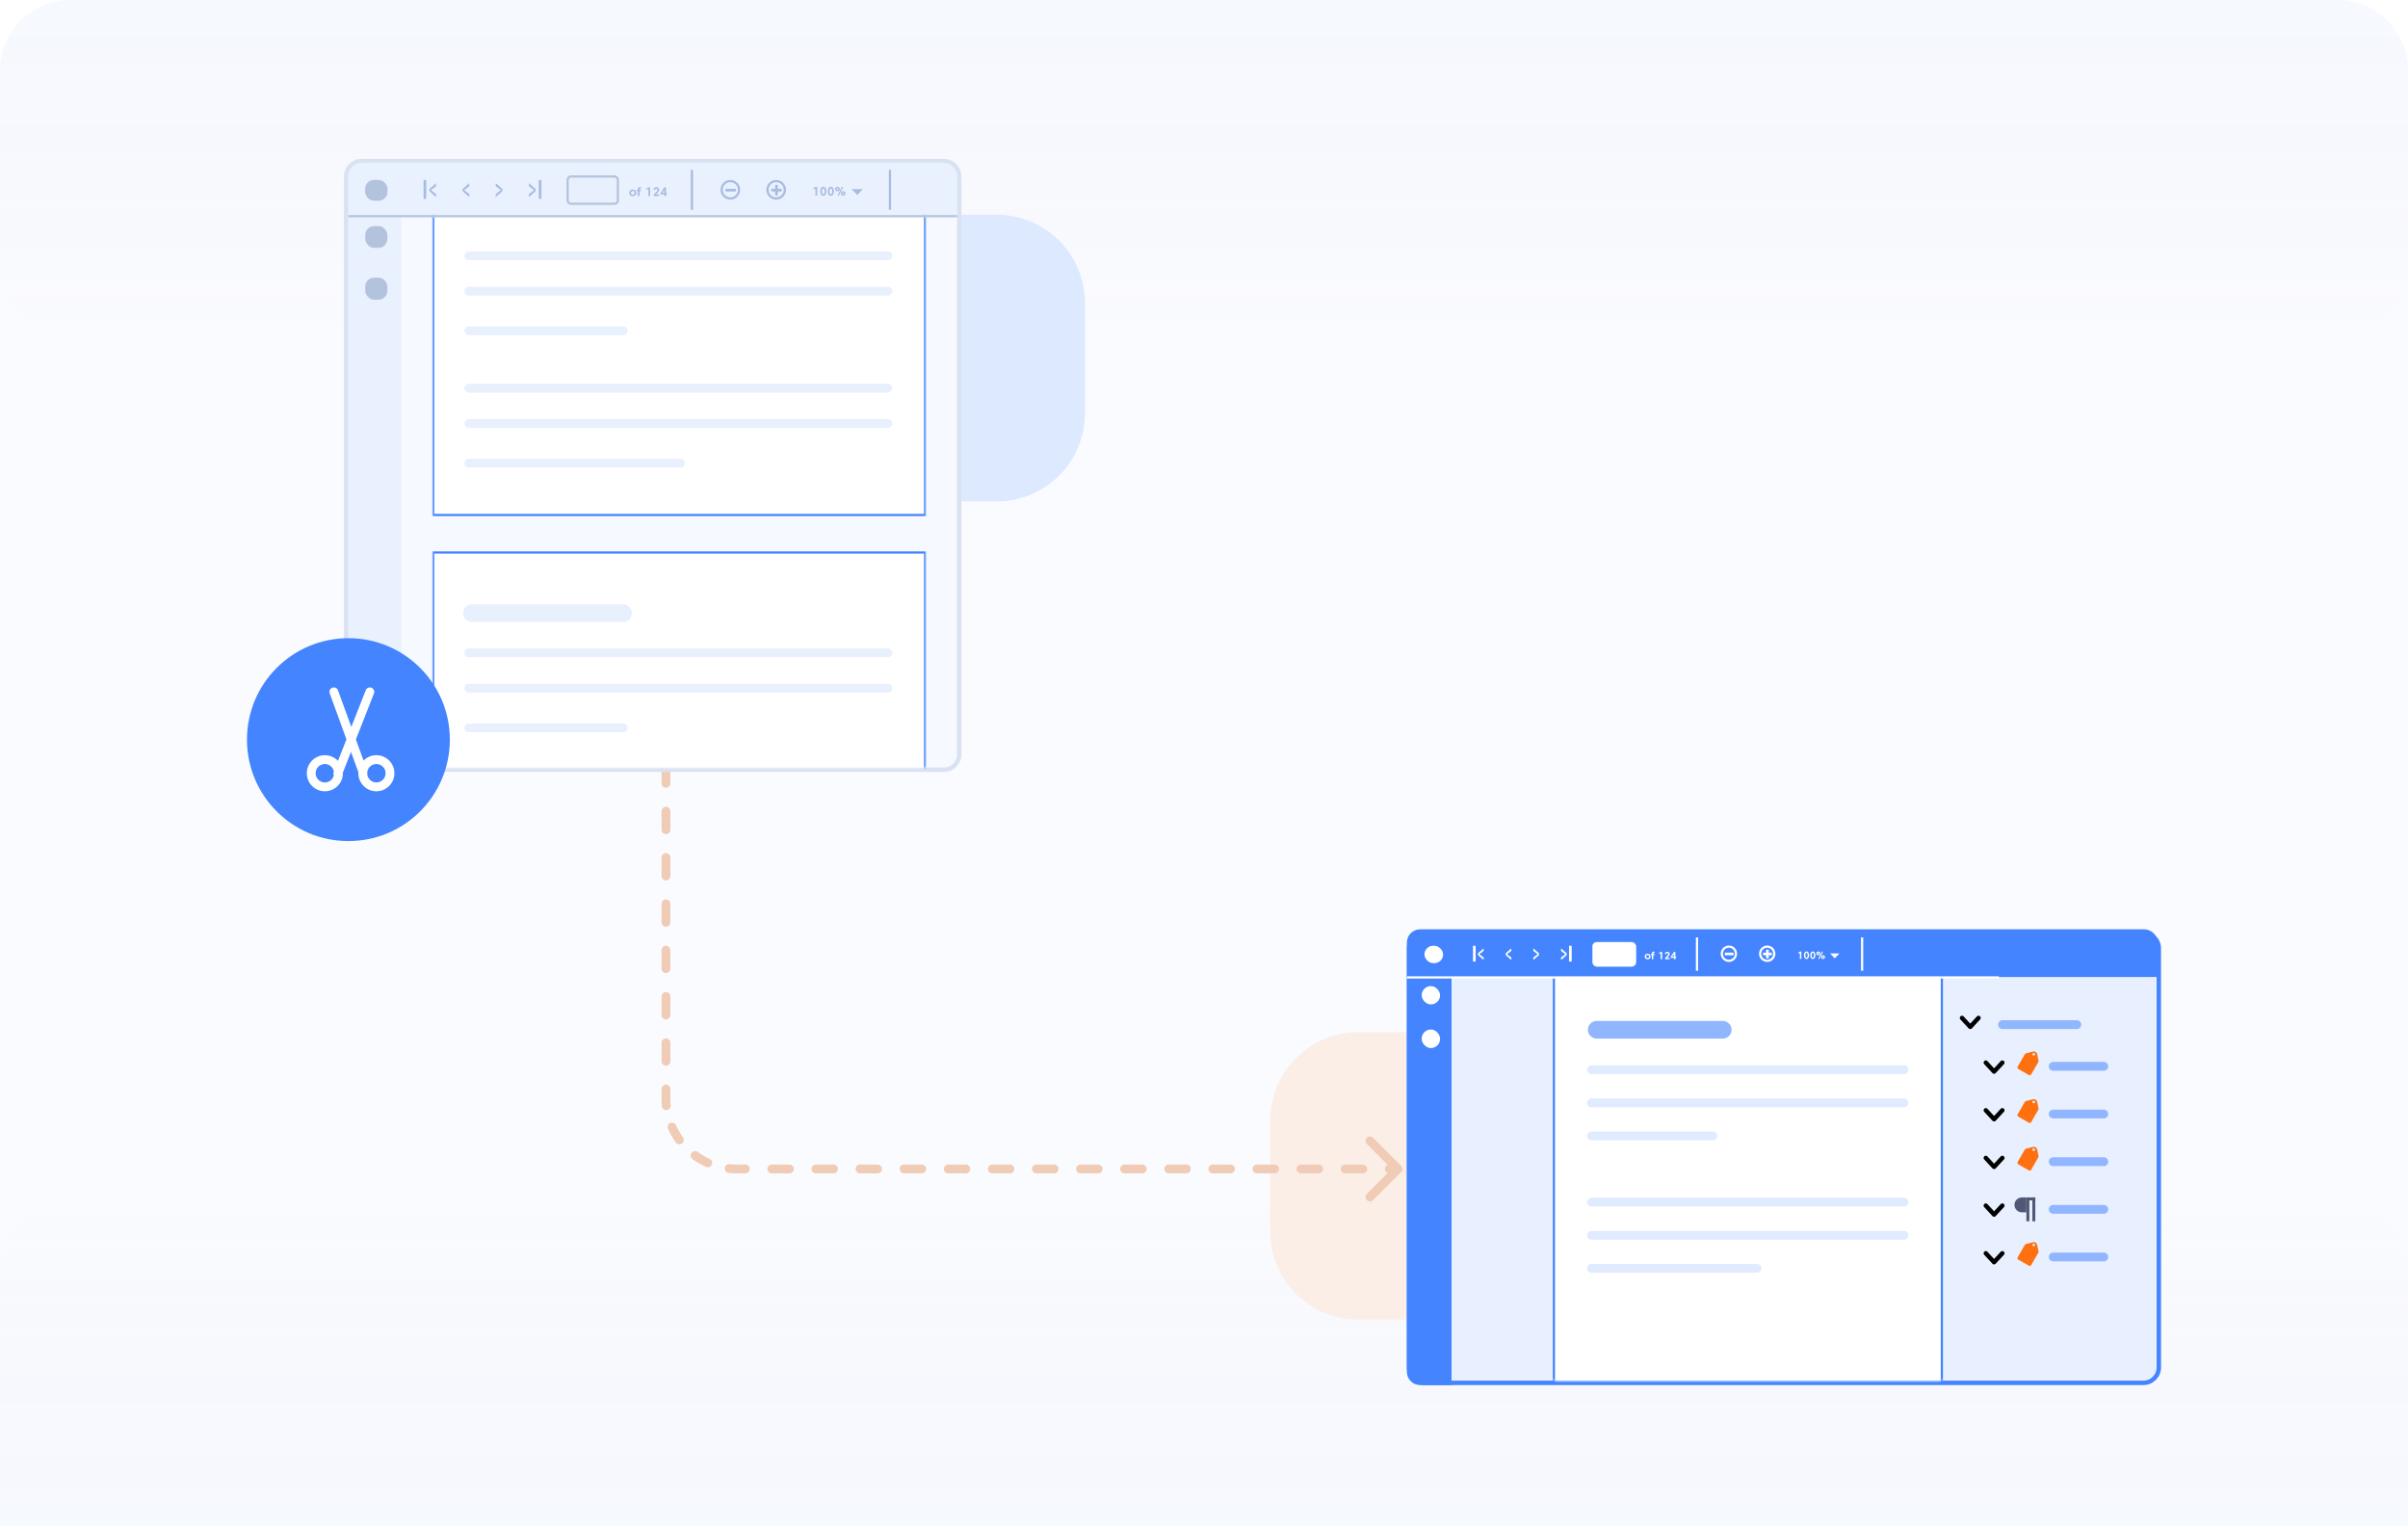 <svg width="546" height="346" viewBox="0 0 546 346" fill="none" xmlns="http://www.w3.org/2000/svg">
<g clip-path="url(#clip0_5707_15706)">
<path opacity="0.5" d="M0 16C0 7.163 7.163 0 16 0H530C538.837 0 546 7.163 546 16V346H0V16Z" fill="#F6F9FF"/>
<path d="M0 346H546V288C546 279.163 538.837 272 530 272H16C7.163 272 0 279.163 0 288V346Z" fill="url(#paint0_linear_5707_15706)"/>
<path d="M0 16C0 7.163 7.163 0 16 0H530C538.837 0 546 7.163 546 16V60C546 68.837 538.837 76 530 76H16C7.163 76 0 68.837 0 60V16Z" fill="url(#paint1_linear_5707_15706)"/>
<path d="M176 68.676C176 57.63 184.954 48.676 196 48.676H226C237.046 48.676 246 57.63 246 68.676V93.676C246 104.722 237.046 113.676 226 113.676H196C184.954 113.676 176 104.722 176 93.676V68.676Z" fill="#DDE9FF"/>
<path d="M288 254C288 242.954 296.954 234 308 234H338C349.046 234 358 242.954 358 254V279.172C358 290.218 349.046 299.172 338 299.172H308C296.954 299.172 288 290.218 288 279.172V254Z" fill="#FBEEE7"/>
<path d="M152 165C152 164.448 151.552 164 151 164C150.448 164 150 164.448 150 165H152ZM317.707 265.707C318.098 265.317 318.098 264.683 317.707 264.293L311.343 257.929C310.953 257.538 310.319 257.538 309.929 257.929C309.538 258.319 309.538 258.953 309.929 259.343L315.586 265L309.929 270.657C309.538 271.047 309.538 271.681 309.929 272.071C310.319 272.462 310.953 272.462 311.343 272.071L317.707 265.707ZM150 167.1C150 167.652 150.448 168.1 151 168.1C151.552 168.1 152 167.652 152 167.1H150ZM152 173.4C152 172.848 151.552 172.4 151 172.4C150.448 172.4 150 172.848 150 173.4H152ZM150 177.6C150 178.152 150.448 178.6 151 178.6C151.552 178.6 152 178.152 152 177.6H150ZM152 183.9C152 183.348 151.552 182.9 151 182.9C150.448 182.9 150 183.348 150 183.9H152ZM150 188.1C150 188.652 150.448 189.1 151 189.1C151.552 189.1 152 188.652 152 188.1H150ZM152 194.4C152 193.848 151.552 193.4 151 193.4C150.448 193.4 150 193.848 150 194.4H152ZM150 198.6C150 199.152 150.448 199.6 151 199.6C151.552 199.6 152 199.152 152 198.6H150ZM152 204.9C152 204.348 151.552 203.9 151 203.9C150.448 203.9 150 204.348 150 204.9H152ZM150 209.1C150 209.652 150.448 210.1 151 210.1C151.552 210.1 152 209.652 152 209.1H150ZM152 215.4C152 214.848 151.552 214.4 151 214.4C150.448 214.4 150 214.848 150 215.4H152ZM150 219.6C150 220.152 150.448 220.6 151 220.6C151.552 220.6 152 220.152 152 219.6H150ZM152 225.9C152 225.348 151.552 224.9 151 224.9C150.448 224.9 150 225.348 150 225.9H152ZM150 230.1C150 230.652 150.448 231.1 151 231.1C151.552 231.1 152 230.652 152 230.1H150ZM152 236.4C152 235.848 151.552 235.4 151 235.4C150.448 235.4 150 235.848 150 236.4H152ZM150 240.6C150 241.152 150.448 241.6 151 241.6C151.552 241.6 152 241.152 152 240.6H150ZM152 246.9C152 246.348 151.552 245.9 151 245.9C150.448 245.9 150 246.348 150 246.9H152ZM150.092 250.776C150.149 251.326 150.64 251.725 151.19 251.668C151.739 251.611 152.138 251.119 152.081 250.57L150.092 250.776ZM153.293 255.102C153.068 254.598 152.477 254.371 151.972 254.596C151.468 254.821 151.241 255.412 151.466 255.917L153.293 255.102ZM153.246 258.994C153.571 259.44 154.197 259.539 154.643 259.214C155.09 258.889 155.188 258.263 154.863 257.817L153.246 258.994ZM158.183 261.137C157.737 260.812 157.111 260.91 156.786 261.357C156.461 261.803 156.56 262.429 157.006 262.754L158.183 261.137ZM160.083 264.534C160.588 264.759 161.179 264.532 161.404 264.028C161.629 263.523 161.402 262.932 160.898 262.707L160.083 264.534ZM165.43 263.919C164.881 263.862 164.389 264.261 164.332 264.81C164.275 265.36 164.674 265.851 165.224 265.908L165.43 263.919ZM169 266C169.552 266 170 265.552 170 265C170 264.448 169.552 264 169 264V266ZM175 264C174.448 264 174 264.448 174 265C174 265.552 174.448 266 175 266V264ZM179 266C179.552 266 180 265.552 180 265C180 264.448 179.552 264 179 264V266ZM185 264C184.448 264 184 264.448 184 265C184 265.552 184.448 266 185 266V264ZM189 266C189.552 266 190 265.552 190 265C190 264.448 189.552 264 189 264V266ZM195 264C194.448 264 194 264.448 194 265C194 265.552 194.448 266 195 266V264ZM199 266C199.552 266 200 265.552 200 265C200 264.448 199.552 264 199 264V266ZM205 264C204.448 264 204 264.448 204 265C204 265.552 204.448 266 205 266V264ZM209 266C209.552 266 210 265.552 210 265C210 264.448 209.552 264 209 264V266ZM215 264C214.448 264 214 264.448 214 265C214 265.552 214.448 266 215 266V264ZM219 266C219.552 266 220 265.552 220 265C220 264.448 219.552 264 219 264V266ZM225 264C224.448 264 224 264.448 224 265C224 265.552 224.448 266 225 266V264ZM229 266C229.552 266 230 265.552 230 265C230 264.448 229.552 264 229 264V266ZM235 264C234.448 264 234 264.448 234 265C234 265.552 234.448 266 235 266V264ZM239 266C239.552 266 240 265.552 240 265C240 264.448 239.552 264 239 264V266ZM245 264C244.448 264 244 264.448 244 265C244 265.552 244.448 266 245 266V264ZM249 266C249.552 266 250 265.552 250 265C250 264.448 249.552 264 249 264V266ZM255 264C254.448 264 254 264.448 254 265C254 265.552 254.448 266 255 266V264ZM259 266C259.552 266 260 265.552 260 265C260 264.448 259.552 264 259 264V266ZM265 264C264.448 264 264 264.448 264 265C264 265.552 264.448 266 265 266V264ZM269 266C269.552 266 270 265.552 270 265C270 264.448 269.552 264 269 264V266ZM275 264C274.448 264 274 264.448 274 265C274 265.552 274.448 266 275 266V264ZM279 266C279.552 266 280 265.552 280 265C280 264.448 279.552 264 279 264V266ZM285 264C284.448 264 284 264.448 284 265C284 265.552 284.448 266 285 266V264ZM289 266C289.552 266 290 265.552 290 265C290 264.448 289.552 264 289 264V266ZM295 264C294.448 264 294 264.448 294 265C294 265.552 294.448 266 295 266V264ZM299 266C299.552 266 300 265.552 300 265C300 264.448 299.552 264 299 264V266ZM305 264C304.448 264 304 264.448 304 265C304 265.552 304.448 266 305 266V264ZM309 266C309.552 266 310 265.552 310 265C310 264.448 309.552 264 309 264V266ZM315 264C314.448 264 314 264.448 314 265C314 265.552 314.448 266 315 266V264ZM150 165V167.1H152V165H150ZM150 173.4V177.6H152V173.4H150ZM150 183.9V188.1H152V183.9H150ZM150 194.4V198.6H152V194.4H150ZM150 204.9V209.1H152V204.9H150ZM150 215.4V219.6H152V215.4H150ZM150 225.9V230.1H152V225.9H150ZM150 236.4V240.6H152V236.4H150ZM150 246.9V249H152V246.9H150ZM150 249C150 249.6 150.031 250.192 150.092 250.776L152.081 250.57C152.027 250.054 152 249.53 152 249H150ZM151.466 255.917C151.953 257.008 152.551 258.039 153.246 258.994L154.863 257.817C154.25 256.974 153.722 256.065 153.293 255.102L151.466 255.917ZM157.006 262.754C157.961 263.449 158.992 264.047 160.083 264.534L160.898 262.707C159.935 262.278 159.026 261.75 158.183 261.137L157.006 262.754ZM165.224 265.908C165.808 265.969 166.4 266 167 266V264C166.47 264 165.946 263.973 165.43 263.919L165.224 265.908ZM167 266H169V264H167V266ZM175 266H179V264H175V266ZM185 266H189V264H185V266ZM195 266H199V264H195V266ZM205 266H209V264H205V266ZM215 266H219V264H215V266ZM225 266H229V264H225V266ZM235 266H239V264H235V266ZM245 266H249V264H245V266ZM255 266H259V264H255V266ZM265 266H269V264H265V266ZM275 266H279V264H275V266ZM285 266H289V264H285V266ZM295 266H299V264H295V266ZM305 266H309V264H305V266ZM315 266H317V264H315V266Z" fill="#F0CBB5"/>
<g filter="url(#filter0_d_5707_15706)">
<path d="M82 32.5H214C215.933 32.5 217.5 34.067 217.5 36V167C217.5 168.933 215.933 170.5 214 170.5H82C80.067 170.5 78.5 168.933 78.5 167V36C78.5 34.067 80.067 32.5 82 32.5Z" fill="#F6F9FF" stroke="#D9E2F2"/>
<path d="M91 45L91 170L82 170C80.343 170 79 168.657 79 167L79 45L91 45Z" fill="#E9F1FE"/>
<rect x="82.822" y="47.256" width="5.012" height="4.932" rx="2" fill="#B4C3DD"/>
<rect x="82.822" y="58.942" width="5.012" height="5.011" rx="2" fill="#B4C3DD"/>
<path d="M79 36C79 34.343 80.343 33 82 33H214C215.657 33 217 34.343 217 36V45H79V36Z" fill="#E9F1FE"/>
<mask id="mask0_5707_15706" style="mask-type:alpha" maskUnits="userSpaceOnUse" x="98" y="45" width="112" height="125">
<path d="M98.5 45.5H209.5V169.5H98.5V45.5Z" fill="#F6F9FF" stroke="#D9E2F2"/>
</mask>
<g mask="url(#mask0_5707_15706)">
<path d="M209.75 42.25V112.75H98.25V42.25H209.75Z" fill="white" stroke="#4484FF" stroke-width="0.5"/>
<path d="M209.75 170.75V121.25H98.25V170.75H209.75Z" fill="white" stroke="#4484FF" stroke-width="0.5"/>
<path d="M106.308 54.001H201.308" stroke="#E8F0FE" stroke-width="2" stroke-linecap="round"/>
<path d="M106.308 62.001H201.308" stroke="#E8F0FE" stroke-width="2" stroke-linecap="round"/>
<path d="M106.308 71.001H141.308" stroke="#E8F0FE" stroke-width="2" stroke-linecap="round"/>
<path d="M106.308 92.001H201.308" stroke="#E8F0FE" stroke-width="2" stroke-linecap="round"/>
<path d="M106.308 84.001H201.308" stroke="#E8F0FE" stroke-width="2" stroke-linecap="round"/>
<path d="M106.308 101.001H154.308" stroke="#E8F0FE" stroke-width="2" stroke-linecap="round"/>
<path d="M106.308 144H201.308" stroke="#E8F0FE" stroke-width="2" stroke-linecap="round"/>
<path d="M106.308 152H201.308" stroke="#E8F0FE" stroke-width="2" stroke-linecap="round"/>
<path d="M106.308 161H141.308" stroke="#E8F0FE" stroke-width="2" stroke-linecap="round"/>
<path d="M107 135H141.277" stroke="#E8F0FE" stroke-width="4" stroke-linecap="round"/>
</g>
<rect x="82.789" y="36.789" width="5.072" height="4.726" rx="2" fill="#B4C3DD"/>
<path d="M97.718 39.103L98.881 39.987V40.672L97.361 39.347V38.837L98.881 37.516V38.201L97.718 39.103Z" fill="#A7BCDF"/>
<path d="M105.245 39.103L106.408 39.987V40.672L104.889 39.347V38.837L106.408 37.516V38.201L105.245 39.103Z" fill="#A7BCDF"/>
<path d="M96.342 36.797V41.09" stroke="#A7BCDF" stroke-width="0.6"/>
<path d="M121.085 39.103L119.922 39.987V40.672L121.441 39.347V38.837L119.922 37.516V38.201L121.085 39.103Z" fill="#A7BCDF"/>
<path d="M113.561 39.103L112.398 39.987V40.672L113.918 39.347V38.837L112.398 37.516V38.201L113.561 39.103Z" fill="#A7BCDF"/>
<path d="M122.465 36.797V41.09" stroke="#A7BCDF" stroke-width="0.6"/>
<rect x="128.705" y="36.008" width="11.39" height="6.188" rx="0.75" fill="#E8F0FD" stroke="#B4C3DD" stroke-width="0.5"/>
<path d="M142.664 39.713C142.664 40.141 143.011 40.478 143.476 40.478C143.942 40.478 144.288 40.141 144.288 39.713C144.288 39.285 143.942 38.948 143.476 38.948C143.011 38.948 142.664 39.285 142.664 39.713ZM143.054 39.713C143.054 39.476 143.237 39.291 143.476 39.291C143.716 39.291 143.9 39.476 143.9 39.713C143.9 39.952 143.716 40.135 143.476 40.135C143.237 40.135 143.054 39.952 143.054 39.713Z" fill="#A7BCDF"/>
<path d="M145.359 38.397C145.314 38.39 145.251 38.383 145.191 38.383C144.81 38.383 144.617 38.552 144.617 38.898V38.981H144.37V39.319H144.617V40.444H145.005V39.319H145.359V38.981H145.005V38.902C145.005 38.765 145.067 38.699 145.228 38.699C145.269 38.699 145.321 38.702 145.359 38.706V38.397Z" fill="#A7BCDF"/>
<path d="M147.064 38.468L146.546 38.744L146.701 39.021L147.021 38.849V40.444H147.418V38.468H147.064Z" fill="#A7BCDF"/>
<path d="M149.2 39.604C149.387 39.402 149.475 39.236 149.475 39.011C149.475 38.661 149.197 38.434 148.826 38.434C148.455 38.434 148.184 38.681 148.167 39.046H148.542C148.556 38.892 148.666 38.778 148.822 38.778C148.973 38.778 149.082 38.886 149.082 39.035C149.082 39.157 149.028 39.258 148.892 39.405L148.233 40.124V40.444H149.456V40.103H148.743L149.2 39.604Z" fill="#A7BCDF"/>
<path d="M149.779 40.086H150.623V40.444H151.013V40.086H151.225V39.737H151.013V38.468H150.633L149.779 39.747V40.086ZM150.162 39.74L150.623 39.048V39.74H150.162Z" fill="#A7BCDF"/>
<path d="M184.932 38.38L184.414 38.656L184.569 38.933L184.89 38.761V40.356H185.287V38.38H184.932Z" fill="#A7BCDF"/>
<path d="M186 39.368C186 39.95 186.231 40.39 186.694 40.39C187.158 40.39 187.389 39.95 187.389 39.368C187.389 38.788 187.158 38.346 186.694 38.346C186.231 38.346 186 38.788 186 39.368ZM186.389 39.368C186.389 38.967 186.481 38.704 186.694 38.704C186.908 38.704 186.999 38.967 186.999 39.368C186.999 39.77 186.908 40.033 186.694 40.033C186.481 40.033 186.389 39.77 186.389 39.368Z" fill="#A7BCDF"/>
<path d="M187.701 39.368C187.701 39.95 187.933 40.39 188.396 40.39C188.859 40.39 189.091 39.95 189.091 39.368C189.091 38.788 188.859 38.346 188.396 38.346C187.933 38.346 187.701 38.788 187.701 39.368ZM188.091 39.368C188.091 38.967 188.183 38.704 188.396 38.704C188.609 38.704 188.701 38.967 188.701 39.368C188.701 39.77 188.609 40.033 188.396 40.033C188.183 40.033 188.091 39.77 188.091 39.368Z" fill="#A7BCDF"/>
<path d="M189.911 40.297L190.143 40.43L191.161 38.453L190.93 38.32L189.911 40.297ZM189.706 38.867C189.706 38.758 189.784 38.663 189.9 38.663C190.016 38.663 190.093 38.758 190.093 38.867C190.093 38.975 190.016 39.07 189.9 39.07C189.784 39.07 189.706 38.975 189.706 38.867ZM189.365 38.867C189.365 39.149 189.593 39.374 189.9 39.374C190.206 39.374 190.435 39.149 190.435 38.867C190.435 38.584 190.206 38.36 189.9 38.36C189.593 38.36 189.365 38.584 189.365 38.867ZM190.993 39.869C190.993 39.761 191.07 39.666 191.186 39.666C191.302 39.666 191.379 39.761 191.379 39.869C191.379 39.978 191.302 40.072 191.186 40.072C191.07 40.072 190.993 39.978 190.993 39.869ZM190.651 39.869C190.651 40.152 190.88 40.376 191.186 40.376C191.492 40.376 191.721 40.152 191.721 39.869C191.721 39.587 191.492 39.362 191.186 39.362C190.88 39.362 190.651 39.587 190.651 39.869Z" fill="#A7BCDF"/>
<path d="M167.576 39.026C167.576 40.12 166.691 41.006 165.601 41.006C164.511 41.006 163.627 40.12 163.627 39.026C163.627 37.932 164.511 37.047 165.601 37.047C166.691 37.047 167.576 37.932 167.576 39.026Z" stroke="#A7BCDF" stroke-width="0.5"/>
<path d="M164.488 39.102H166.861" stroke="#A7BCDF" stroke-width="0.6"/>
<path d="M176.061 40.289L176.061 37.911" stroke="#A7BCDF" stroke-width="0.6"/>
<path d="M177.962 39.026C177.962 40.12 177.078 41.006 175.988 41.006C174.898 41.006 174.014 40.12 174.014 39.026C174.014 37.932 174.898 37.047 175.988 37.047C177.078 37.047 177.962 37.932 177.962 39.026Z" stroke="#A7BCDF" stroke-width="0.5"/>
<path d="M174.875 39.102H177.248" stroke="#A7BCDF" stroke-width="0.6"/>
<path d="M194.371 40.211L193.086 38.873L195.655 38.873L194.371 40.211Z" fill="#A7BCDF"/>
<path d="M201.795 34.5V43.566" stroke="#A7BCDF" stroke-width="0.5"/>
<path d="M156.887 34.5V43.566" stroke="#A7BCDF" stroke-width="0.5"/>
<path d="M79 45.008L217 45.008" stroke="#B4C3DD" stroke-width="0.5"/>
</g>
<circle cx="79" cy="167.676" r="23" fill="#4484FF"/>
<path fill-rule="evenodd" clip-rule="evenodd" d="M76.639 156.499C76.451 155.98 75.877 155.713 75.358 155.902C74.839 156.09 74.571 156.664 74.76 157.183L78.554 167.613L76.637 172.492C75.891 171.698 74.832 171.203 73.657 171.203C71.398 171.203 69.566 173.034 69.566 175.293C69.566 177.552 71.398 179.384 73.657 179.384C75.916 179.384 77.747 177.552 77.747 175.293C77.747 175.242 77.746 175.192 77.744 175.142L79.587 170.453L81.26 175.052C81.255 175.132 81.253 175.212 81.253 175.293C81.253 177.552 83.084 179.384 85.343 179.384C87.602 179.384 89.433 177.552 89.433 175.293C89.433 173.034 87.602 171.203 85.343 171.203C84.204 171.203 83.173 171.669 82.431 172.421L80.692 167.641L84.793 157.207C84.995 156.693 84.742 156.113 84.228 155.911C83.714 155.709 83.133 155.962 82.931 156.476L79.659 164.801L76.639 156.499ZM83.254 175.344C83.307 175.191 83.324 175.025 83.298 174.859C83.498 173.913 84.338 173.203 85.343 173.203C86.498 173.203 87.433 174.139 87.433 175.293C87.433 176.448 86.498 177.384 85.343 177.384C84.206 177.384 83.28 176.475 83.254 175.344ZM73.657 173.203C74.665 173.203 75.506 173.917 75.703 174.867L75.671 174.948C75.566 175.216 75.584 175.501 75.699 175.742C75.493 176.681 74.657 177.384 73.657 177.384C72.502 177.384 71.566 176.448 71.566 175.293C71.566 174.139 72.502 173.203 73.657 173.203Z" fill="white"/>
<path d="M323 211.5H486C487.933 211.5 489.5 213.067 489.5 215V310C489.5 311.933 487.933 313.5 486 313.5H323C321.067 313.5 319.5 311.933 319.5 310V215C319.5 213.067 321.067 211.5 323 211.5Z" fill="#E8F0FF" stroke="#4484FF"/>
<mask id="mask1_5707_15706" style="mask-type:alpha" maskUnits="userSpaceOnUse" x="351" y="215" width="90" height="98">
<path d="M351 219C351 216.791 352.791 215 355 215H437C439.209 215 441 216.791 441 219V313H351V219Z" fill="white"/>
</mask>
<g mask="url(#mask1_5707_15706)">
<path d="M356.091 214.978H436.559C438.63 214.978 440.309 216.657 440.309 218.728V313.75H352.341V218.728C352.341 216.657 354.02 214.978 356.091 214.978Z" fill="white" stroke="#4484FF" stroke-width="0.5"/>
</g>
<path d="M329.13 221.481L329.13 314L322 314C320.344 314 319 312.657 319 311L319 221.481L329.13 221.481Z" fill="#4484FF"/>
<rect x="322.354" y="223.553" width="4.178" height="4.147" rx="2.074" fill="white"/>
<rect x="322.354" y="233.384" width="4.178" height="4.213" rx="2.089" fill="white"/>
<path d="M319 213.676C319 212.019 320.343 210.676 322 210.676H486.182C487.839 210.676 489.182 212.019 489.182 213.676V221.481H319V213.676Z" fill="#4484FF"/>
<rect x="322.986" y="214.406" width="4.229" height="3.94" rx="1.97" fill="white"/>
<path d="M335.431 216.322L336.4 217.059V217.631L335.133 216.526V216.101L336.4 214.999V215.57L335.431 216.322Z" fill="white"/>
<path d="M341.716 216.322L342.686 217.059V217.631L341.419 216.526V216.101L342.686 214.999V215.57L341.716 216.322Z" fill="white"/>
<path d="M334.294 214.411V217.99" stroke="white" stroke-width="0.6"/>
<path d="M354.931 216.322L353.961 217.059V217.631L355.228 216.526V216.101L353.961 214.999V215.57L354.931 216.322Z" fill="white"/>
<path d="M348.649 216.322L347.679 217.059V217.631L348.946 216.526V216.101L347.679 214.999V215.57L348.649 216.322Z" fill="white"/>
<path d="M356.071 214.411V217.99" stroke="white" stroke-width="0.6"/>
<rect x="361.118" y="213.606" width="9.813" height="5.476" rx="0.95" fill="white" stroke="white" stroke-width="0.1"/>
<path d="M372.919 216.841C372.919 217.198 373.209 217.479 373.596 217.479C373.984 217.479 374.273 217.198 374.273 216.841C374.273 216.484 373.984 216.203 373.596 216.203C373.209 216.203 372.919 216.484 372.919 216.841ZM373.244 216.841C373.244 216.643 373.397 216.489 373.596 216.489C373.796 216.489 373.949 216.643 373.949 216.841C373.949 217.04 373.796 217.193 373.596 217.193C373.397 217.193 373.244 217.04 373.244 216.841Z" fill="white"/>
<path d="M375.166 215.744C375.129 215.738 375.076 215.732 375.026 215.732C374.708 215.732 374.547 215.873 374.547 216.162V216.231H374.341V216.513H374.547V217.451H374.871V216.513H375.166V216.231H374.871V216.165C374.871 216.051 374.923 215.996 375.057 215.996C375.091 215.996 375.135 215.998 375.166 216.002V215.744Z" fill="white"/>
<path d="M376.587 215.803L376.155 216.034L376.285 216.264L376.552 216.121V217.451H376.883V215.803H376.587Z" fill="white"/>
<path d="M378.368 216.75C378.524 216.582 378.598 216.443 378.598 216.256C378.598 215.964 378.366 215.775 378.057 215.775C377.747 215.775 377.521 215.981 377.507 216.285H377.82C377.832 216.157 377.924 216.062 378.053 216.062C378.179 216.062 378.27 216.151 378.27 216.276C378.27 216.377 378.225 216.462 378.112 216.584L377.562 217.184V217.451H378.582V217.166H377.987L378.368 216.75Z" fill="white"/>
<path d="M378.851 217.152H379.555V217.451H379.88V217.152H380.057V216.861H379.88V215.803H379.563L378.851 216.869V217.152ZM379.17 216.863L379.555 216.287V216.863H379.17Z" fill="white"/>
<path d="M408.151 215.727L407.719 215.957L407.848 216.188L408.115 216.044V217.375H408.446V215.727H408.151Z" fill="white"/>
<path d="M409.041 216.551C409.041 217.036 409.234 217.403 409.62 217.403C410.006 217.403 410.199 217.036 410.199 216.551C410.199 216.067 410.006 215.698 409.62 215.698C409.234 215.698 409.041 216.067 409.041 216.551ZM409.366 216.551C409.366 216.216 409.442 215.997 409.62 215.997C409.798 215.997 409.874 216.216 409.874 216.551C409.874 216.886 409.798 217.105 409.62 217.105C409.442 217.105 409.366 216.886 409.366 216.551Z" fill="white"/>
<path d="M410.459 216.551C410.459 217.036 410.652 217.403 411.039 217.403C411.425 217.403 411.618 217.036 411.618 216.551C411.618 216.067 411.425 215.698 411.039 215.698C410.652 215.698 410.459 216.067 410.459 216.551ZM410.784 216.551C410.784 216.216 410.861 215.997 411.039 215.997C411.216 215.997 411.293 216.216 411.293 216.551C411.293 216.886 411.216 217.105 411.039 217.105C410.861 217.105 410.784 216.886 410.784 216.551Z" fill="white"/>
<path d="M412.302 217.325L412.495 217.436L413.344 215.788L413.152 215.677L412.302 217.325ZM412.131 216.133C412.131 216.042 412.196 215.963 412.292 215.963C412.389 215.963 412.454 216.042 412.454 216.133C412.454 216.223 412.389 216.302 412.292 216.302C412.196 216.302 412.131 216.223 412.131 216.133ZM411.846 216.133C411.846 216.368 412.037 216.555 412.292 216.555C412.548 216.555 412.739 216.368 412.739 216.133C412.739 215.897 412.548 215.71 412.292 215.71C412.037 215.71 411.846 215.897 411.846 216.133ZM413.204 216.968C413.204 216.878 413.268 216.799 413.365 216.799C413.461 216.799 413.526 216.878 413.526 216.968C413.526 217.059 413.461 217.138 413.365 217.138C413.268 217.138 413.204 217.059 413.204 216.968ZM412.919 216.968C412.919 217.204 413.109 217.391 413.365 217.391C413.62 217.391 413.811 217.204 413.811 216.968C413.811 216.733 413.62 216.546 413.365 216.546C413.109 216.546 412.919 216.733 412.919 216.968Z" fill="white"/>
<path d="M393.619 216.21C393.619 217.099 392.9 217.818 392.015 217.818C391.129 217.818 390.41 217.099 390.41 216.21C390.41 215.321 391.129 214.601 392.015 214.601C392.9 214.601 393.619 215.321 393.619 216.21Z" stroke="white" stroke-width="0.5"/>
<path d="M391.087 216.26H393.065" stroke="white" stroke-width="0.6"/>
<path d="M400.752 217.263L400.752 215.281" stroke="white" stroke-width="0.6"/>
<path d="M402.308 216.21C402.308 217.099 401.589 217.819 400.703 217.819C399.818 217.819 399.099 217.099 399.099 216.21C399.099 215.321 399.818 214.601 400.703 214.601C401.589 214.601 402.308 215.321 402.308 216.21Z" stroke="white" stroke-width="0.5"/>
<path d="M399.775 216.261H401.753" stroke="white" stroke-width="0.6"/>
<path d="M416.014 217.253L414.943 216.138L417.085 216.138L416.014 217.253Z" fill="white"/>
<path d="M422.223 212.507V220.065" stroke="white" stroke-width="0.5"/>
<path d="M384.779 212.507V220.065" stroke="white" stroke-width="0.5"/>
<path d="M319 221.582H453.231" stroke="white" stroke-width="0.5"/>
<path d="M360.854 242.501H431.721" stroke="#E0EBFF" stroke-width="2" stroke-linecap="round"/>
<path d="M360.854 250.031H431.721" stroke="#E0EBFF" stroke-width="2" stroke-linecap="round"/>
<path d="M360.854 257.514H388.367" stroke="#E0EBFF" stroke-width="2" stroke-linecap="round"/>
<path d="M360.854 280.056H431.721" stroke="#E0EBFF" stroke-width="2" stroke-linecap="round"/>
<path d="M360.854 272.527H431.721" stroke="#E0EBFF" stroke-width="2" stroke-linecap="round"/>
<path d="M360.854 287.539H398.372" stroke="#E0EBFF" stroke-width="2" stroke-linecap="round"/>
<path d="M362.046 233.448H390.624" stroke="#90B6FF" stroke-width="4" stroke-linecap="round"/>
<path d="M454.065 232.287H470.906" stroke="#90B6FF" stroke-width="2" stroke-linecap="round"/>
<path d="M444.871 230.768L446.742 232.794L448.614 230.768" stroke="black" stroke-linecap="round" stroke-linejoin="round"/>
<path d="M465.546 241.741H477.026" stroke="#90B6FF" stroke-width="2" stroke-linecap="round"/>
<path d="M450.273 240.898L452.145 242.924L454.016 240.898" stroke="black" stroke-linecap="round" stroke-linejoin="round"/>
<path fill-rule="evenodd" clip-rule="evenodd" d="M459.33 238.813L460.932 238.402C461.337 238.268 461.769 238.488 461.897 238.893L462.222 240.439C462.255 240.545 462.242 240.66 462.185 240.756L460.559 243.574C460.451 243.757 460.217 243.82 460.035 243.715L457.627 242.335C457.442 242.228 457.389 241.977 457.499 241.792L459.117 238.984C459.165 238.903 459.241 238.842 459.33 238.813ZM461.133 239.312C461.296 239.312 461.428 239.179 461.428 239.016C461.428 238.853 461.296 238.721 461.133 238.721C460.97 238.721 460.838 238.853 460.838 239.016C460.838 239.179 460.97 239.312 461.133 239.312Z" fill="#FF7110"/>
<path d="M465.546 252.547H477.026" stroke="#90B6FF" stroke-width="2" stroke-linecap="round"/>
<path d="M465.546 263.352H477.026" stroke="#90B6FF" stroke-width="2" stroke-linecap="round"/>
<path d="M465.546 274.157H477.026" stroke="#90B6FF" stroke-width="2" stroke-linecap="round"/>
<path d="M465.546 284.963H477.026" stroke="#90B6FF" stroke-width="2" stroke-linecap="round"/>
<path d="M450.273 251.703L452.145 253.729L454.016 251.703" stroke="black" stroke-linecap="round" stroke-linejoin="round"/>
<path d="M450.273 262.507L452.145 264.533L454.016 262.507" stroke="black" stroke-linecap="round" stroke-linejoin="round"/>
<path d="M450.273 273.314L452.145 275.34L454.016 273.314" stroke="black" stroke-linecap="round" stroke-linejoin="round"/>
<path d="M450.273 284.118L452.145 286.144L454.016 284.118" stroke="black" stroke-linecap="round" stroke-linejoin="round"/>
<path fill-rule="evenodd" clip-rule="evenodd" d="M459.33 249.62L460.932 249.21C461.337 249.076 461.769 249.296 461.897 249.701L462.222 251.247C462.255 251.352 462.242 251.468 462.185 251.564L460.559 254.382C460.451 254.565 460.217 254.628 460.035 254.522L457.627 253.143C457.442 253.036 457.389 252.785 457.499 252.599L459.117 249.792C459.165 249.711 459.241 249.65 459.33 249.62ZM461.133 250.119C461.296 250.119 461.428 249.987 461.428 249.824C461.428 249.661 461.296 249.529 461.133 249.529C460.97 249.529 460.838 249.661 460.838 249.824C460.838 249.987 460.97 250.119 461.133 250.119Z" fill="#FF7110"/>
<path fill-rule="evenodd" clip-rule="evenodd" d="M459.33 260.426L460.932 260.016C461.337 259.882 461.769 260.102 461.897 260.507L462.222 262.053C462.255 262.158 462.242 262.274 462.185 262.37L460.559 265.188C460.451 265.371 460.217 265.434 460.035 265.328L457.627 263.949C457.442 263.842 457.389 263.591 457.499 263.405L459.117 260.598C459.165 260.517 459.241 260.456 459.33 260.426ZM461.133 260.925C461.296 260.925 461.428 260.793 461.428 260.63C461.428 260.467 461.296 260.335 461.133 260.335C460.97 260.335 460.838 260.467 460.838 260.63C460.838 260.793 460.97 260.925 461.133 260.925Z" fill="#FF7110"/>
<path fill-rule="evenodd" clip-rule="evenodd" d="M459.33 282.035L460.932 281.625C461.337 281.491 461.769 281.711 461.897 282.116L462.222 283.662C462.255 283.767 462.242 283.883 462.185 283.979L460.559 286.797C460.451 286.98 460.217 287.043 460.035 286.937L457.627 285.558C457.442 285.451 457.389 285.2 457.499 285.014L459.117 282.207C459.165 282.126 459.241 282.065 459.33 282.035ZM461.133 282.534C461.296 282.534 461.428 282.402 461.428 282.239C461.428 282.076 461.296 281.944 461.133 281.944C460.97 281.944 460.838 282.076 460.838 282.239C460.838 282.402 460.97 282.534 461.133 282.534Z" fill="#FF7110"/>
<path d="M456.767 273.145C456.767 272.212 457.522 271.457 458.455 271.457H459.468V274.833H458.455C457.522 274.833 456.767 274.077 456.767 273.145V273.145Z" fill="#505875"/>
<rect x="459.468" y="271.457" width="2.026" height="0.675" fill="#505875"/>
<rect x="460.143" y="272.133" width="4.727" height="0.675" transform="rotate(90 460.143 272.133)" fill="#505875"/>
<rect x="461.494" y="271.457" width="5.403" height="0.675" transform="rotate(90 461.494 271.457)" fill="#505875"/>
</g>
<defs>
<filter id="filter0_d_5707_15706" x="68" y="26" width="160" height="159" filterUnits="userSpaceOnUse" color-interpolation-filters="sRGB">
<feFlood flood-opacity="0" result="BackgroundImageFix"/>
<feColorMatrix in="SourceAlpha" type="matrix" values="0 0 0 0 0 0 0 0 0 0 0 0 0 0 0 0 0 0 127 0" result="hardAlpha"/>
<feOffset dy="4"/>
<feGaussianBlur stdDeviation="5"/>
<feComposite in2="hardAlpha" operator="out"/>
<feColorMatrix type="matrix" values="0 0 0 0 0 0 0 0 0 0 0 0 0 0 0 0 0 0 0.08 0"/>
<feBlend mode="normal" in2="BackgroundImageFix" result="effect1_dropShadow_5707_15706"/>
<feBlend mode="normal" in="SourceGraphic" in2="effect1_dropShadow_5707_15706" result="shape"/>
</filter>
<linearGradient id="paint0_linear_5707_15706" x1="252.16" y1="346" x2="252.16" y2="272" gradientUnits="userSpaceOnUse">
<stop stop-color="#F6F9FF"/>
<stop offset="1" stop-color="#F3F4F8" stop-opacity="0"/>
</linearGradient>
<linearGradient id="paint1_linear_5707_15706" x1="252.16" y1="0" x2="252.16" y2="76" gradientUnits="userSpaceOnUse">
<stop stop-color="#F6F9FF"/>
<stop offset="1" stop-color="#F3F4F8" stop-opacity="0"/>
</linearGradient>
<clipPath id="clip0_5707_15706">
<rect width="546" height="346" fill="white"/>
</clipPath>
</defs>
</svg>
